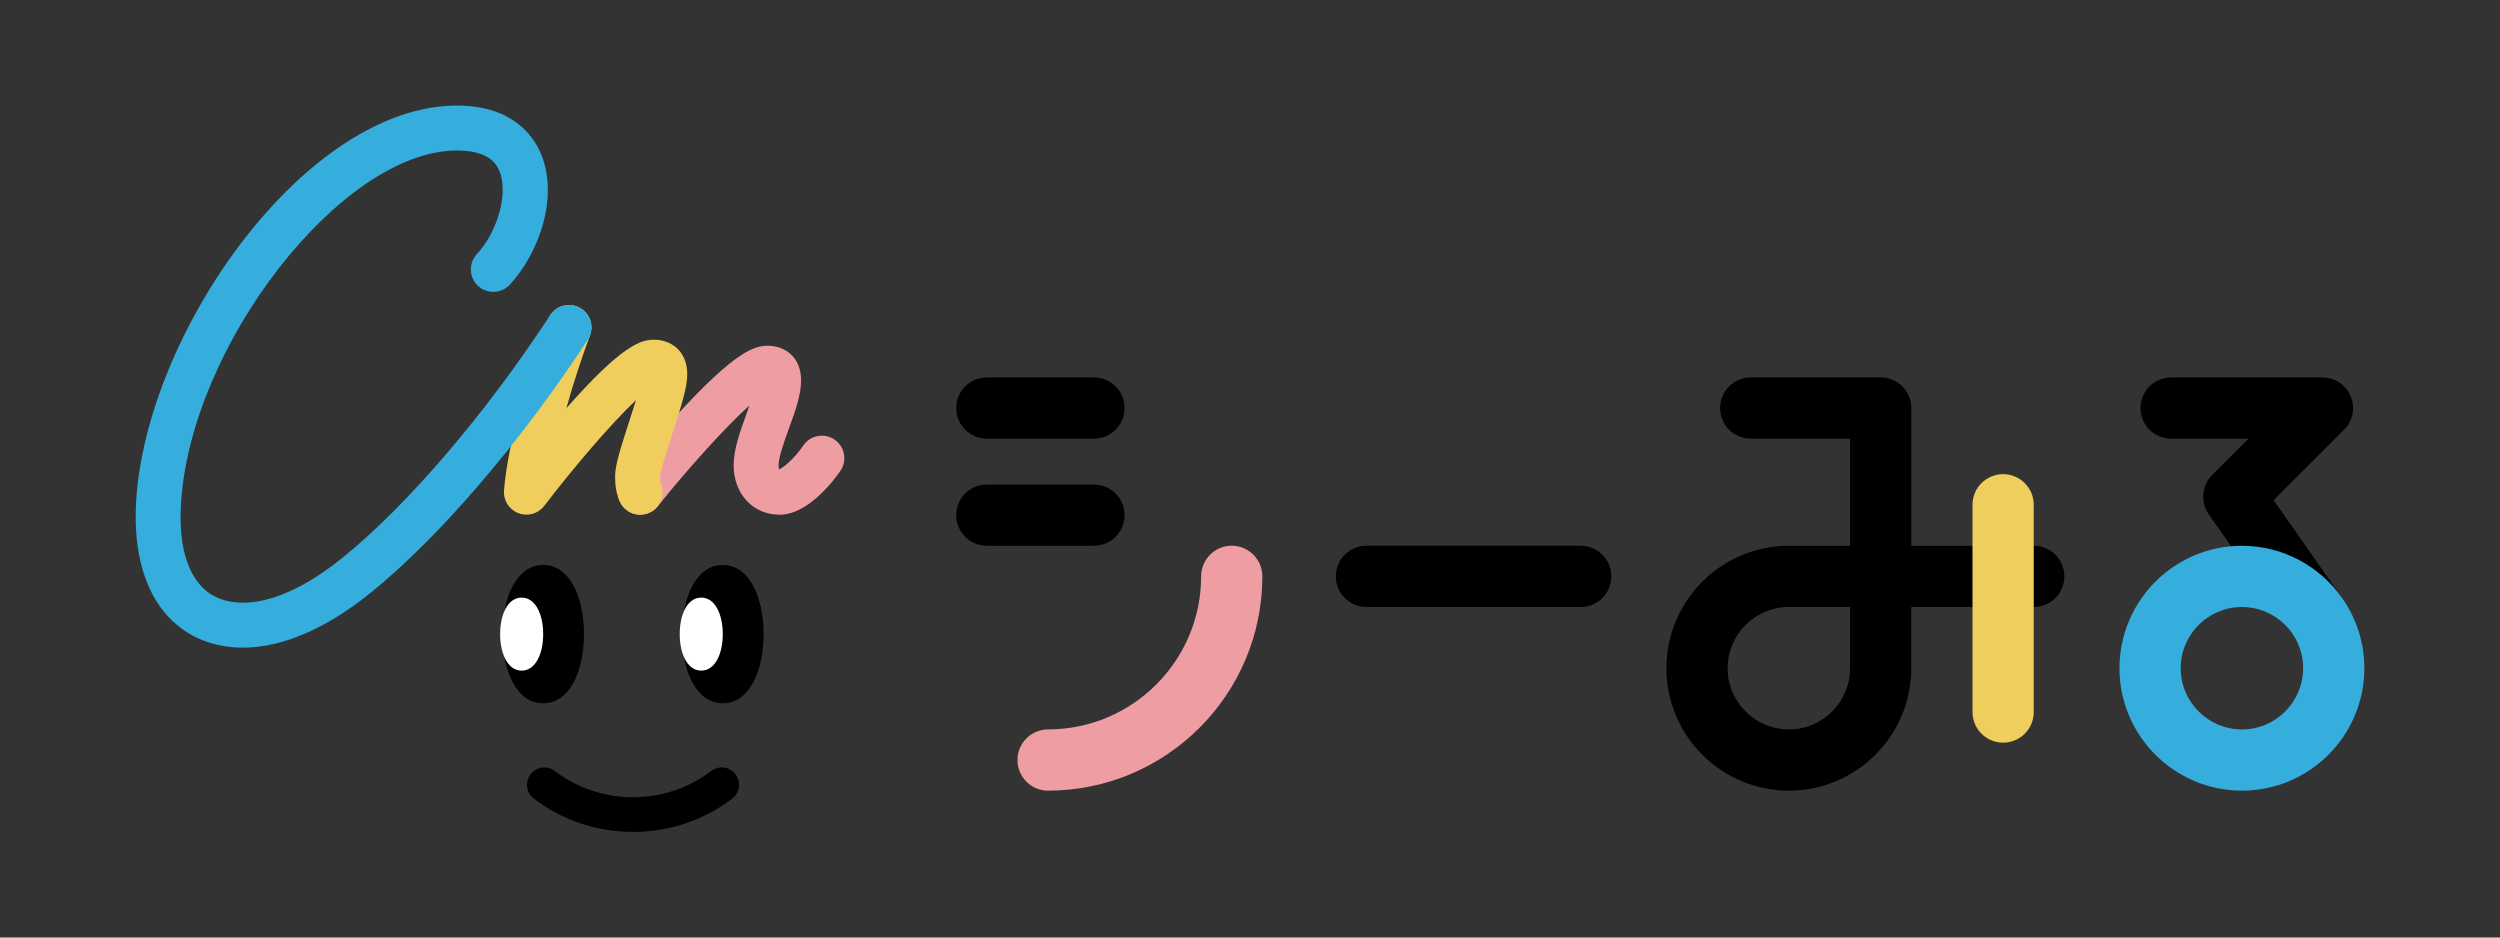 <?xml version="1.0" encoding="utf-8"?>
<svg xmlns="http://www.w3.org/2000/svg" id="_レイヤー_1" data-name="レイヤー 1" viewBox="0 0 800 300">
  <rect x="0" y="0" width="800" height="300" fill="#333333" stroke="none"/>
  <defs>
    <style>
      .cls-1 {
        fill: #efce5d;
      }

      .cls-2 {
        fill: #ee9da3;
      }

      .cls-3 {
        fill: #35aedd;
      }

      .cls-4 {
        fill: #fff;
      }
    </style>
  </defs>
  <g>
    <path d="M173.82,180.78c-8.42,0-13.05,10.21-13.05,22.14s4.63,22.14,13.05,22.14,13.05-10.21,13.05-22.14-4.63-22.14-13.05-22.14Z"/>
    <path class="cls-4" d="M166.93,191.23c-4.45,0-6.89,5.39-6.89,11.69s2.45,11.68,6.89,11.68,6.89-5.39,6.89-11.68-2.45-11.69-6.89-11.69Z"/>
    <path class="cls-2" d="M204.87,164.71c-1.57,0-3.16-.52-4.48-1.58-3.1-2.48-3.6-7-1.12-10.11.33-.41,8.2-10.22,17.32-20.2,18.71-20.46,24.83-22.18,29.1-22.18,5.31,0,10.66,3.43,10.66,11.11,0,4.62-1.9,9.88-3.92,15.45-1.46,4.05-3.29,9.1-3.29,11.65,0,.71.11,1.15.19,1.38,1.43-.68,4.75-3.31,7.73-7.68,2.24-3.28,6.72-4.12,9.99-1.88,3.28,2.25,4.12,6.72,1.88,10-1.6,2.35-10.07,14.04-19.46,14.04-8.52,0-14.71-6.67-14.71-15.86,0-5.07,2.11-10.9,4.15-16.54.29-.82.61-1.69.91-2.56-7.75,6.97-19.69,20.22-29.33,32.26-1.43,1.78-3.51,2.7-5.62,2.7Z"/>
    <path class="cls-1" d="M204.88,164.71c-2.82,0-5.5-1.67-6.64-4.44-1-2.41-1.41-4.67-1.41-7.79,0-3.56,1.62-8.71,4.48-17.51.64-1.98,1.46-4.49,2.2-6.92-7.77,7.32-19.7,21.21-29.34,33.82-1.93,2.53-5.3,3.49-8.28,2.35-2.97-1.13-4.85-4.09-4.61-7.26,1.14-14.9,8.09-38.79,14.07-54.69,1.4-3.72,5.55-5.6,9.26-4.2,3.72,1.39,5.6,5.54,4.2,9.26-2.59,6.87-5.29,15.12-7.57,23.29,17.8-20.19,23.8-21.91,28.02-21.91,5.31,0,10.66,3.43,10.66,11.1,0,4.07-1.87,10.11-4.95,19.59-1.46,4.5-3.67,11.3-3.77,13.13,0,1.46.14,1.81.31,2.21,1.52,3.67-.21,7.88-3.88,9.4-.9.38-1.84.55-2.75.55Z"/>
    <path class="cls-3" d="M77.8,207.25c-9.52,0-17.72-3.34-23.72-9.66-7.72-8.14-11.37-20.76-10.55-36.49,2.85-54.41,54.15-127.32,102.7-127.32,17.52,0,24.25,9.44,26.71,15.06,6.11,14-.49,32.22-9.8,42.26-2.7,2.91-7.25,3.08-10.17.38-2.91-2.7-3.08-7.25-.38-10.16,6.82-7.35,10.17-19.84,7.16-26.73-.7-1.59-2.81-6.43-13.53-6.43-36.96,0-85.67,62.68-88.34,113.68-.61,11.7,1.68,20.63,6.62,25.84,3.26,3.44,7.73,5.18,13.29,5.18,6.42,0,17.18-2.52,31.97-14.51,20.71-16.79,45.49-45.76,66.29-77.49,2.18-3.32,6.63-4.25,9.96-2.07,3.32,2.18,4.25,6.63,2.07,9.96-21.56,32.9-47.46,63.1-69.27,80.78-14.29,11.59-28.48,17.71-41.02,17.71Z"/>
    <path d="M202.56,266.22c-11.54,0-22.82-3.79-31.75-10.69-2.43-1.87-2.88-5.36-1.01-7.79,1.87-2.43,5.36-2.88,7.79-1.01,7.01,5.4,15.88,8.38,24.98,8.38s17.97-2.97,24.98-8.38c2.43-1.87,5.91-1.42,7.79,1.01,1.87,2.43,1.42,5.91-1.01,7.79-8.94,6.89-20.21,10.69-31.75,10.69Z"/>
    <path d="M231.29,180.78c-8.42,0-13.05,10.21-13.05,22.14s4.63,22.14,13.05,22.14,13.05-10.21,13.05-22.14-4.63-22.14-13.05-22.14Z"/>
    <path class="cls-4" d="M224.4,191.23c-4.45,0-6.89,5.39-6.89,11.69s2.45,11.68,6.89,11.68,6.89-5.39,6.89-11.68-2.45-11.69-6.89-11.69Z"/>
  </g>
  <g>
    <path class="cls-2" d="M335.38,253.01c-5.41,0-9.79-4.39-9.79-9.8s4.39-9.8,9.79-9.8c27.01,0,48.98-21.97,48.98-48.98,0-5.41,4.39-9.8,9.79-9.8s9.8,4.39,9.8,9.8c0,37.81-30.76,68.57-68.57,68.57Z"/>
    <path d="M350.07,140.37h-34.28c-5.41,0-9.8-4.39-9.8-9.8s4.39-9.8,9.8-9.8h34.28c5.41,0,9.8,4.39,9.8,9.8s-4.39,9.8-9.8,9.8Z"/>
    <path d="M350.07,174.65h-34.28c-5.41,0-9.8-4.39-9.8-9.8s4.39-9.8,9.8-9.8h34.28c5.41,0,9.8,4.39,9.8,9.8s-4.39,9.8-9.8,9.8Z"/>
    <path d="M505.83,194.24h-68.57c-5.41,0-9.8-4.39-9.8-9.8s4.39-9.8,9.8-9.8h68.57c5.41,0,9.8,4.39,9.8,9.8s-4.39,9.8-9.8,9.8Z"/>
    <path d="M650.8,174.65h-39.18v-44.08c0-5.41-4.39-9.8-9.8-9.8h-41.58c-5.41,0-9.8,4.39-9.8,9.8s4.39,9.8,9.8,9.8h31.78v34.28h-19.59c-21.6,0-39.18,17.58-39.18,39.18s17.58,39.18,39.18,39.18,39.18-17.58,39.18-39.18v-19.59h39.18c5.41,0,9.8-4.39,9.8-9.8s-4.39-9.8-9.8-9.8ZM592.02,213.83c0,10.8-8.79,19.59-19.59,19.59s-19.59-8.79-19.59-19.59,8.79-19.59,19.59-19.59h19.59v19.59Z"/>
    <path class="cls-1" d="M641,237.65c-5.41,0-9.8-4.39-9.8-9.8v-66.32c0-5.41,4.39-9.8,9.8-9.8s9.8,4.39,9.8,9.8v66.32c0,5.41-4.39,9.8-9.8,9.8Z"/>
    <path d="M752.24,126.82c-1.52-3.66-5.09-6.05-9.05-6.05h-48.43c-5.41,0-9.8,4.39-9.8,9.8s4.39,9.8,9.8,9.8h24.78l-11.65,11.64c-3.36,3.36-3.82,8.65-1.1,12.55l26.64,38.05,16.04-11.24-21.91-31.31,22.55-22.55c2.8-2.8,3.64-7.02,2.13-10.68Z"/>
    <path class="cls-3" d="M749.48,191.36c-7.34-10.47-19.33-16.71-32.07-16.71-21.6,0-39.18,17.58-39.18,39.18s17.58,39.18,39.18,39.18,39.18-17.58,39.18-39.18c0-8.08-2.46-15.85-7.11-22.47ZM717.41,233.42c-10.8,0-19.59-8.79-19.59-19.59s8.79-19.59,19.59-19.59,19.59,8.79,19.59,19.59-8.79,19.59-19.59,19.59Z"/>
  </g>
</svg>